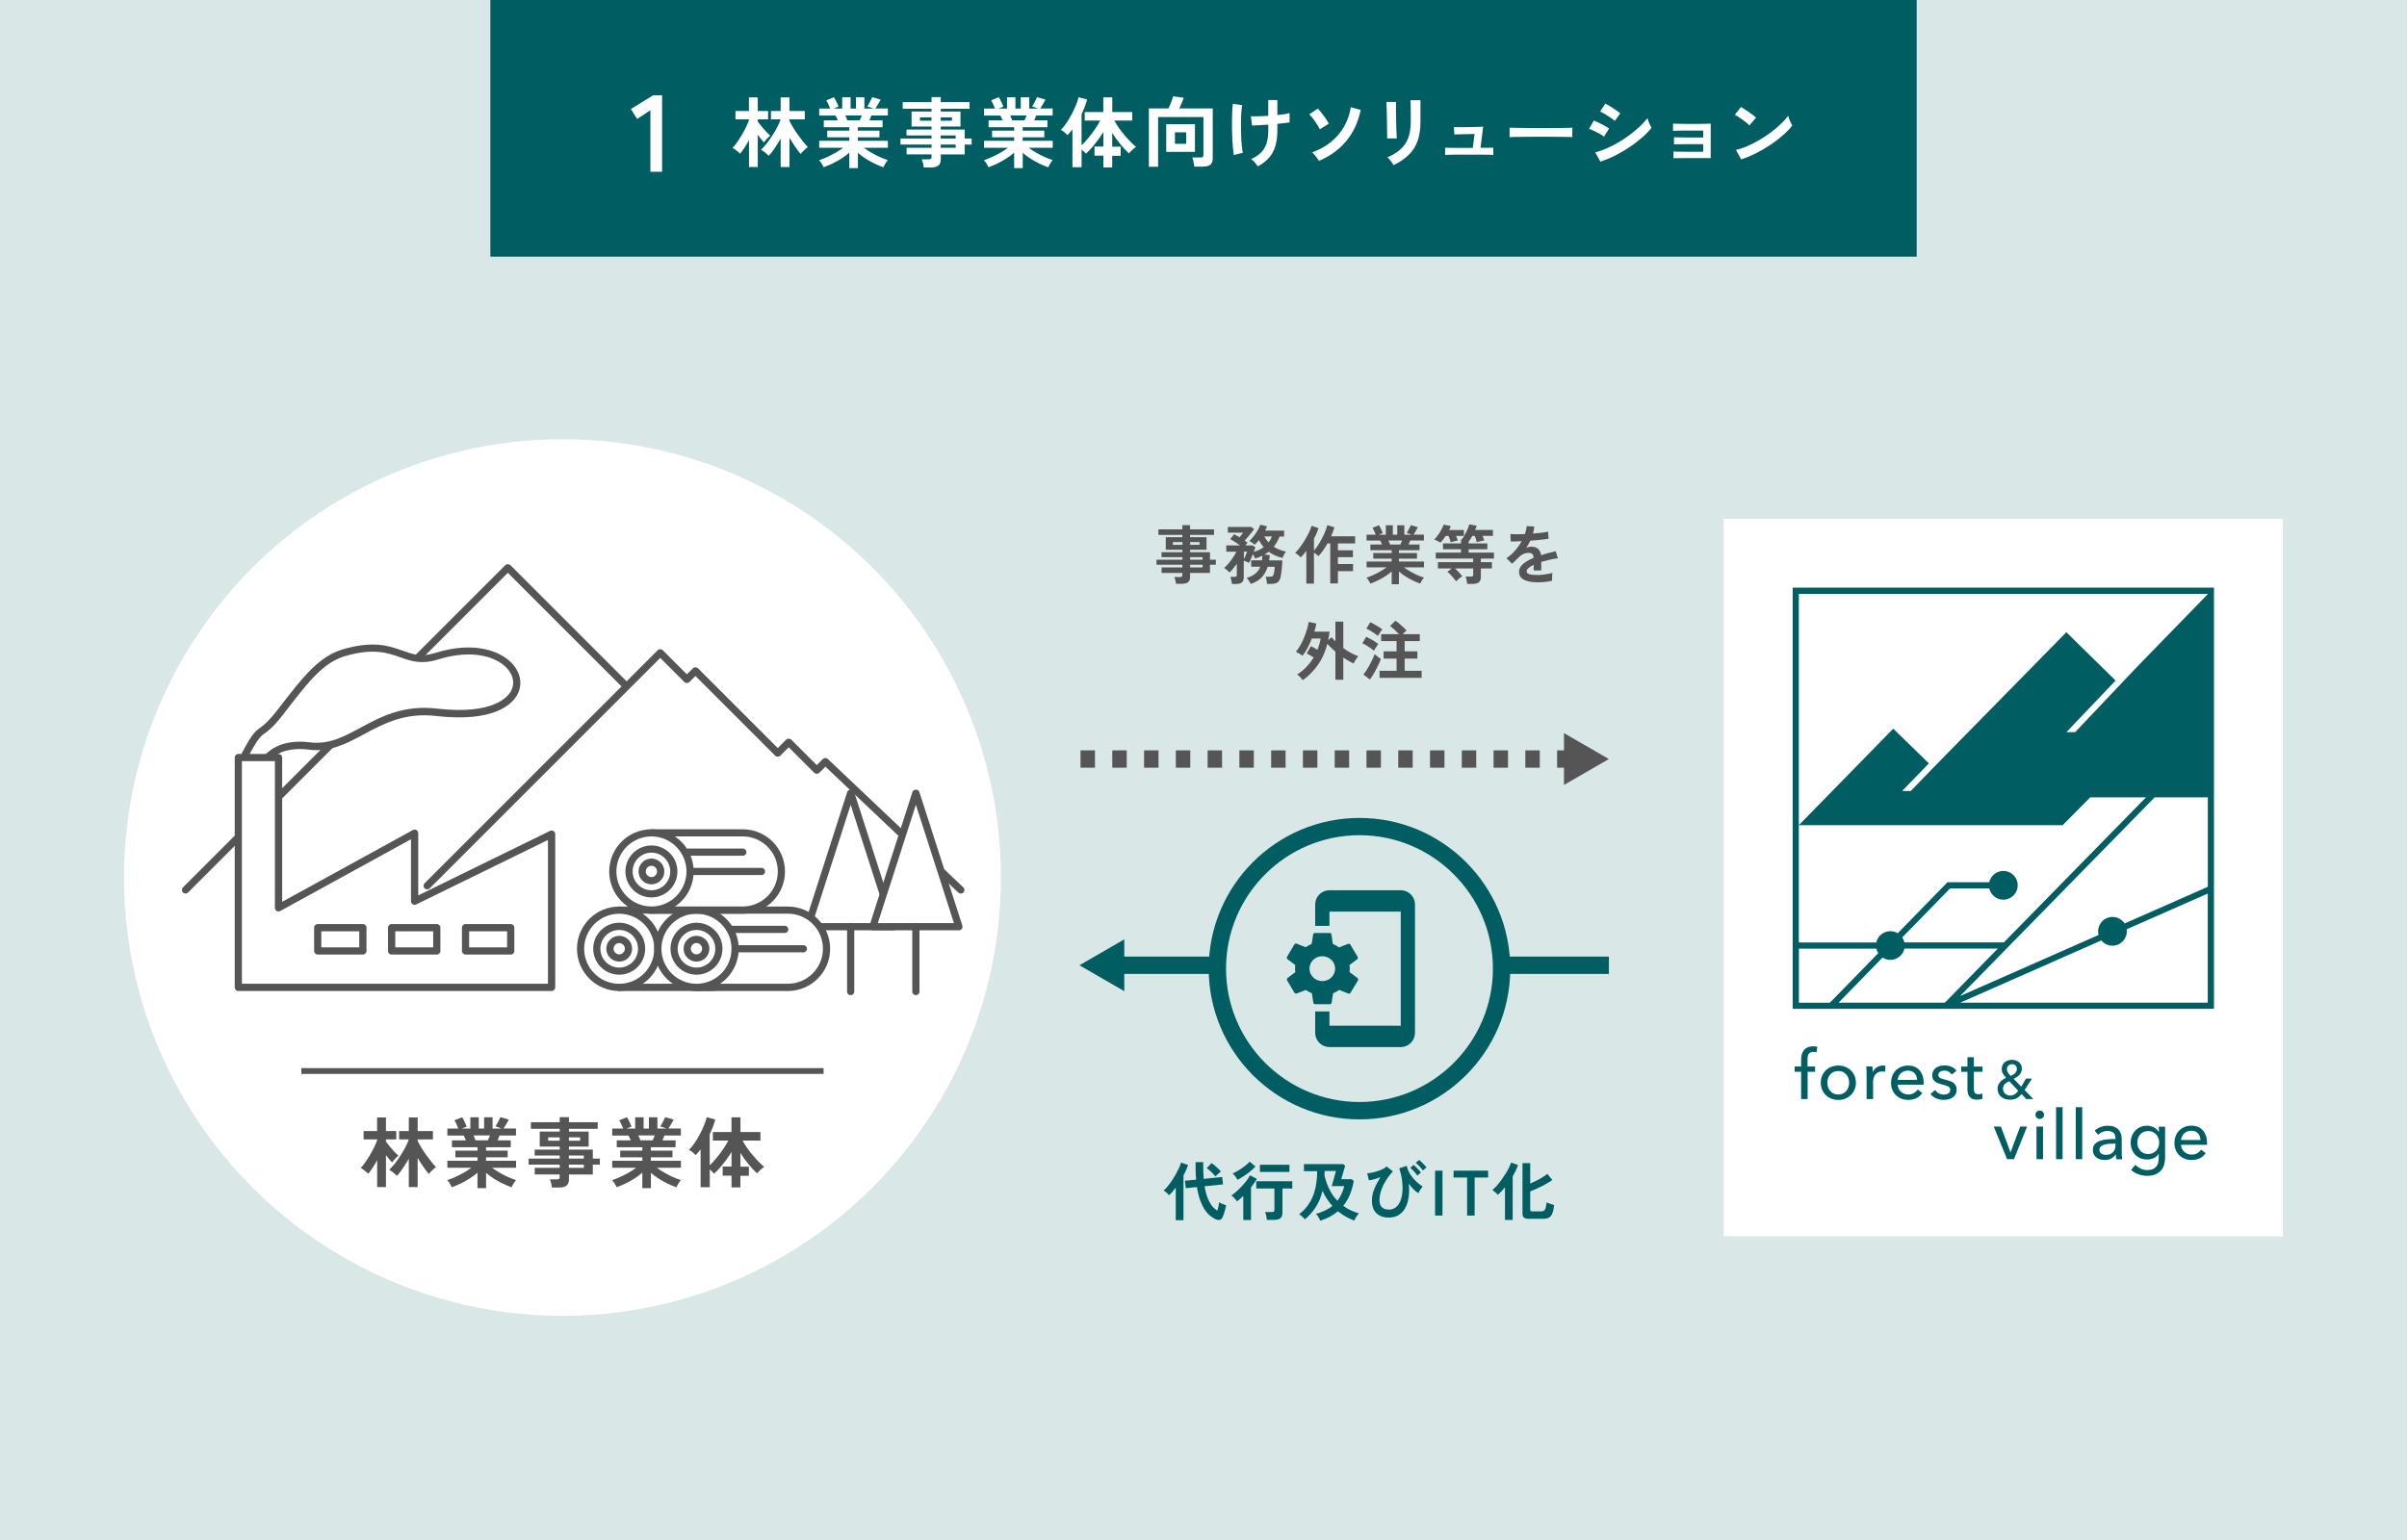<?xml version="1.0" encoding="UTF-8"?>
<svg xmlns="http://www.w3.org/2000/svg" viewBox="0 0 375 240">
  <defs>
    <style>
      .cls-1 {
        fill: #555;
      }

      .cls-1, .cls-2, .cls-3, .cls-4, .cls-5, .cls-6, .cls-7 {
        stroke-width: 0px;
      }

      .cls-2 {
        fill: #555;
      }

      .cls-3 {
        fill: #005d62;
      }

      .cls-4 {
        fill: #005d62;
      }

      .cls-5 {
        fill: #fff;
      }

      .cls-6 {
        fill: #d9e7e7;
      }

      .cls-7 {
        fill: #d9e7e7;
      }
    </style>
  </defs>
  <g id="bg">
    <rect class="cls-7" x="0" width="375" height="240"/>
  </g>
  <g id="layout">
    <g>
      <rect class="cls-4" x="76.4" width="222.21" height="40"/>
      <g>
        <g>
          <path class="cls-5" d="M116.69,26.04v-4.2c-.22.41-.45.8-.69,1.16-.24.37-.47.68-.69.95-.08-.09-.19-.19-.34-.31-.14-.12-.29-.23-.44-.34-.15-.11-.29-.19-.41-.25.22-.22.46-.51.71-.87.25-.36.5-.74.74-1.15.24-.41.46-.81.65-1.21s.35-.76.46-1.08v-.14h-2.1v-1.3h2.1v-2.12h1.38v2.12h1.61v1.3h-1.61v.35c.18.24.38.5.62.79s.47.55.71.8.44.45.62.6c-.1.08-.22.18-.35.31-.13.13-.25.26-.37.39-.12.13-.21.25-.28.35-.15-.16-.31-.34-.47-.54-.16-.2-.32-.41-.48-.62v5h-1.38ZM121.62,26.04v-4.43c-.3.51-.61,1.01-.93,1.49-.32.48-.63.88-.93,1.18-.1-.1-.22-.22-.37-.35s-.3-.25-.44-.35c-.15-.11-.27-.19-.38-.25.26-.23.53-.54.83-.91.3-.38.59-.79.88-1.23.29-.44.55-.89.79-1.34.24-.45.42-.86.55-1.25h-1.51v-1.3h1.51v-2.12h1.38v2.12h2.38v1.3h-2.38v.23c.17.35.37.72.61,1.11.24.39.49.77.76,1.14.27.37.53.72.79,1.04.26.32.49.59.7.8-.11.07-.24.17-.39.31-.15.13-.29.27-.42.4-.13.14-.23.26-.31.36-.25-.28-.53-.64-.83-1.09-.31-.44-.61-.92-.91-1.42v4.55h-1.38Z"/>
          <path class="cls-5" d="M132.32,26.18v-2.39c-.36.32-.77.62-1.22.91-.45.29-.92.55-1.39.78-.48.23-.94.42-1.39.58-.04-.1-.1-.21-.18-.35-.08-.14-.17-.28-.26-.42-.1-.14-.19-.25-.28-.33.39-.12.81-.28,1.26-.49.45-.2.89-.43,1.33-.68.44-.25.83-.51,1.17-.76h-3.73v-1.09h4.69v-.54h-3.44v-1.04h3.44v-.53h-3.98v-1.07h2.18c-.06-.14-.11-.27-.17-.4s-.12-.25-.18-.35h-2.54v-1.09h1.7c-.08-.21-.17-.44-.28-.68s-.22-.45-.33-.6l1.21-.49c.08.12.17.27.26.46.09.19.18.37.26.55s.14.33.19.45l-.76.31h1.33v-1.76h1.31v1.76h.83v-1.76h1.32v1.76h1.42l-.97-.34c.08-.11.17-.26.27-.44.1-.18.2-.36.29-.55.09-.19.16-.34.2-.45l1.32.38c-.07.14-.16.3-.26.48-.1.18-.21.36-.31.52-.1.16-.18.29-.25.39h1.94v1.09h-2.56c-.1.27-.21.52-.31.76h2.05v1.07h-3.85v.53h3.37v1.04h-3.37v.54h4.68v1.09h-3.74c.34.26.73.51,1.16.76.43.25.87.48,1.32.68.45.2.87.36,1.26.48-.08.08-.17.19-.26.33-.1.14-.18.28-.26.43-.08.14-.14.26-.18.36-.44-.15-.9-.34-1.37-.57-.47-.23-.93-.49-1.38-.77-.45-.29-.86-.59-1.22-.91v2.38h-1.33ZM132.02,18.75h1.91c.06-.11.11-.23.17-.37s.11-.26.17-.39h-2.57c.06.13.12.26.18.4.06.14.1.26.14.36Z"/>
          <path class="cls-5" d="M143.91,26.09c-.02-.2-.05-.42-.11-.66-.06-.24-.13-.44-.2-.6h1.06c.17,0,.29-.03.36-.08s.11-.16.11-.32v-.37h-3.89v-1.03h3.89v-.5h-4.84v-.94h4.84v-.48h-3.9v-.92h3.9v-.47h-3.11v-2.34h3.11v-.43h-4.49v-1.03h4.49v-.79h1.44v.79h4.48v1.03h-4.48v.43h3.07v2.34h-3.07v.47h3.72v1.4h1.09v.94h-1.09v1.54h-3.72v.77c0,.44-.13.76-.38.96-.25.2-.63.3-1.15.3h-1.13ZM143.33,18.81h1.79v-.52h-1.79v.52ZM146.56,18.81h1.75v-.52h-1.75v.52ZM146.56,21.59h2.33v-.48h-2.33v.48ZM146.56,23.03h2.33v-.5h-2.33v.5Z"/>
          <path class="cls-5" d="M158,26.18v-2.39c-.36.32-.77.62-1.22.91-.45.29-.92.55-1.39.78-.48.23-.94.42-1.39.58-.04-.1-.1-.21-.18-.35-.08-.14-.17-.28-.26-.42-.1-.14-.19-.25-.28-.33.39-.12.81-.28,1.26-.49.45-.2.89-.43,1.33-.68.44-.25.83-.51,1.17-.76h-3.73v-1.09h4.69v-.54h-3.44v-1.04h3.44v-.53h-3.98v-1.07h2.18c-.06-.14-.11-.27-.17-.4s-.12-.25-.18-.35h-2.54v-1.09h1.7c-.08-.21-.17-.44-.28-.68s-.22-.45-.33-.6l1.21-.49c.08.12.17.27.26.46.09.19.18.37.26.55s.14.33.19.45l-.76.31h1.33v-1.76h1.31v1.76h.83v-1.76h1.32v1.76h1.42l-.97-.34c.08-.11.17-.26.27-.44.1-.18.2-.36.29-.55.09-.19.16-.34.2-.45l1.32.38c-.07.14-.16.3-.26.48-.1.18-.21.36-.31.52-.1.16-.18.29-.25.39h1.94v1.09h-2.56c-.1.27-.21.52-.31.76h2.05v1.07h-3.85v.53h3.37v1.04h-3.37v.54h4.68v1.09h-3.74c.34.26.73.51,1.16.76.43.25.87.48,1.32.68.45.2.87.36,1.26.48-.08.08-.17.19-.26.33-.1.14-.18.28-.26.43-.08.14-.14.26-.18.36-.44-.15-.9-.34-1.37-.57-.47-.23-.93-.49-1.38-.77-.45-.29-.86-.59-1.22-.91v2.38h-1.33ZM157.7,18.75h1.91c.06-.11.11-.23.17-.37s.11-.26.17-.39h-2.57c.06.13.12.26.18.4.06.14.1.26.14.36Z"/>
          <path class="cls-5" d="M171.9,26.07v-1.81h-1.38v-1.42h1.38v-2.27c-.26.42-.55.85-.86,1.27-.31.42-.63.81-.94,1.17-.32.36-.62.67-.92.94-.08-.1-.18-.2-.3-.32s-.24-.23-.37-.34v2.77h-1.43v-5.89c-.13.16-.25.31-.38.46-.12.15-.25.29-.38.43-.13-.14-.29-.29-.49-.45-.2-.16-.39-.28-.57-.37.29-.27.58-.62.88-1.06s.57-.9.83-1.39.48-.98.67-1.44c.19-.46.32-.86.39-1.2l1.34.36c-.1.37-.22.75-.37,1.14-.15.39-.32.78-.5,1.18v4.82c.33-.31.68-.69,1.04-1.13.37-.44.72-.9,1.04-1.37.33-.48.6-.93.82-1.36h-2.41v-1.33h2.9v-2.29h1.4v2.29h3.11v1.33h-2.78c.18.36.41.74.69,1.13.28.39.57.78.89,1.15.32.38.64.72.95,1.04.31.32.59.58.84.79-.1.06-.23.14-.37.26-.14.12-.28.25-.41.38-.13.13-.24.25-.32.37-.42-.38-.86-.85-1.33-1.42-.47-.57-.89-1.16-1.28-1.77v2.14h1.32v1.42h-1.32v1.81h-1.4Z"/>
          <path class="cls-5" d="M178.99,25.97v-9.07h3.05c.14-.28.28-.6.42-.97.14-.36.25-.67.31-.92l1.64.22c-.06.21-.16.47-.29.79-.13.32-.26.61-.38.88h5.2v7.8c0,.45-.13.77-.38.97-.25.2-.64.3-1.16.3h-1.34c0-.14-.03-.29-.06-.47-.03-.18-.07-.36-.11-.53s-.09-.32-.14-.43h1.27c.17,0,.29-.03.36-.08.07-.06.11-.16.11-.32v-5.9h-7.06v7.75h-1.44ZM181.69,23.67v-4.31h4.48v4.31h-4.48ZM183.05,22.41h1.76v-1.79h-1.76v1.79Z"/>
          <path class="cls-5" d="M192.22,24.16c-.05-.28-.09-.63-.13-1.05s-.07-.88-.1-1.39c-.02-.5-.04-1.02-.05-1.56s0-1.06,0-1.56.02-.96.04-1.38c.02-.42.06-.76.1-1.03l1.45.19c-.06.3-.11.71-.14,1.21s-.05,1.05-.05,1.64c0,.59,0,1.18.02,1.77.02.59.05,1.13.1,1.62.04.49.1.89.17,1.18l-1.4.36ZM195.96,25.92c-.14-.21-.3-.41-.47-.62-.17-.2-.36-.37-.57-.51.61-.27,1.11-.6,1.5-.97.39-.38.68-.85.88-1.41.19-.56.29-1.25.29-2.07v-.92c-.53.04-1.02.07-1.48.1-.46.03-.81.04-1.04.04l-.19-1.44c.29.02.68.02,1.17,0s1.01-.03,1.54-.07v-2.46h1.42v2.34c.4-.04.77-.09,1.1-.14s.6-.11.8-.17v1.45c-.18.03-.44.07-.78.11-.34.04-.71.08-1.12.12v1.03c0,1.38-.24,2.52-.71,3.4-.48.88-1.25,1.61-2.32,2.18Z"/>
          <path class="cls-5" d="M205.62,20.16c-.1-.23-.25-.5-.44-.79-.19-.3-.39-.59-.6-.87s-.41-.51-.61-.68l1.34-.9c.13.13.28.3.44.5s.34.43.51.66c.17.23.33.45.46.67.14.21.24.39.3.53l-1.42.88ZM205.48,25.07c-.06-.12-.16-.26-.28-.43s-.25-.33-.39-.5-.27-.29-.4-.39c1.1-.38,2.08-.92,2.92-1.6.84-.68,1.53-1.49,2.06-2.41.53-.92.89-1.93,1.06-3.03l1.54.43c-.39,1.89-1.14,3.5-2.24,4.83-1.1,1.33-2.52,2.37-4.27,3.1Z"/>
          <path class="cls-5" d="M216.11,21.59c0-.07,0-.25,0-.53s0-.63-.01-1.04,0-.84-.02-1.28c0-.45-.02-.88-.03-1.28-.01-.41-.02-.75-.03-1.04,0-.28-.02-.46-.02-.53h1.49v.55c0,.28,0,.62,0,1.01,0,.4.01.81.02,1.24,0,.43.02.85.03,1.25.01.4.02.75.04,1.04.01.29.02.49.03.59h-1.5ZM217.11,25.74c-.06-.11-.14-.24-.25-.4-.11-.15-.23-.3-.35-.46-.13-.15-.25-.28-.36-.37.82-.34,1.5-.76,2.04-1.24.54-.48.94-1.07,1.2-1.76.26-.69.4-1.52.4-2.48v-.55c0-.18,0-.4,0-.68,0-.28,0-.57-.01-.86,0-.3,0-.56-.01-.8,0-.24-.01-.41-.02-.52h1.55v3.42c0,1.12-.15,2.09-.44,2.92-.3.83-.75,1.55-1.37,2.16-.62.61-1.4,1.15-2.36,1.61Z"/>
          <path class="cls-5" d="M225.14,24.15v-1.13c.12,0,.32.01.59.02.27,0,.59,0,.95.01.36,0,.74,0,1.14,0h1.63l.28-2.17c-.25,0-.53.02-.86.02-.32,0-.64.02-.95.02-.31,0-.59.02-.83.02s-.41.02-.51.02l-.07-1.16c.12,0,.34.01.65.02.32,0,.68,0,1.08,0,.4,0,.8,0,1.2-.02.4,0,.74-.02,1.04-.03.3-.01.5-.02.59-.03l-.41,3.29c.46,0,.88,0,1.25,0s.62-.01.74-.02v1.13c-.14-.02-.4-.03-.78-.03-.38,0-.83,0-1.34-.01-.51,0-1.03,0-1.55,0h-1.06c-.4,0-.79,0-1.17,0s-.72.01-1.01.02-.49.02-.59.02Z"/>
          <path class="cls-5" d="M235.18,21.4c0-.11.01-.26.01-.46v-.58c0-.19,0-.34-.01-.46.15,0,.42.02.81.02s.85.02,1.39.02,1.12.01,1.73.02,1.23,0,1.85,0,1.2,0,1.75-.01,1.02-.02,1.42-.02c.4,0,.68-.02.85-.04,0,.1-.01.25-.02.44,0,.19,0,.39,0,.58,0,.2,0,.35,0,.45-.2,0-.49-.02-.88-.02-.39,0-.84-.02-1.36-.02s-1.06-.01-1.64-.01h-1.76c-.59,0-1.16,0-1.69.01s-1.02.02-1.45.02c-.43,0-.77.02-1.01.04Z"/>
          <path class="cls-5" d="M249.91,21.3c-.15-.13-.37-.27-.66-.43-.29-.16-.59-.31-.89-.46-.31-.15-.57-.26-.79-.33l.74-1.3c.23.09.5.21.81.36.31.15.61.31.89.47s.52.3.68.41l-.79,1.27ZM249.34,25.19l-.82-1.46c.58-.13,1.18-.33,1.81-.61.63-.28,1.25-.6,1.88-.97s1.22-.77,1.79-1.2c.57-.43,1.08-.86,1.54-1.3.46-.44.83-.85,1.12-1.25.03.14.09.3.16.5.08.2.16.39.25.58.09.19.16.33.23.44-.4.5-.89,1.01-1.48,1.52-.59.51-1.23,1.01-1.94,1.48-.7.48-1.44.91-2.21,1.3-.77.39-1.54.71-2.31.97ZM251.57,18.83c-.1-.1-.25-.21-.45-.35-.2-.14-.41-.28-.64-.43-.23-.15-.45-.28-.67-.4-.21-.12-.39-.21-.52-.26l.82-1.25c.16.08.35.19.57.32s.44.28.67.43c.23.15.44.29.64.43.2.14.35.25.45.34l-.86,1.18Z"/>
          <path class="cls-5" d="M260.72,24.72v-1.1c.16,0,.43.02.82.02.39,0,.85.01,1.39.01h2.42v-1.18h-1.85c-.41,0-.8,0-1.18,0-.37,0-.69.01-.96.02-.27,0-.46.02-.56.02v-1.12c.17,0,.44.02.82.02s.84.01,1.37.02c.53,0,1.1,0,1.71,0h.65v-1.08h-1.99c-.41,0-.8,0-1.18,0s-.69,0-.97.02c-.27,0-.46.02-.56.02v-1.12c.17,0,.44.02.82.02s.84.01,1.37.02,1.11,0,1.72,0c.49,0,.91,0,1.26-.02.35-.01.58-.02.7-.03v5.38h-3.1c-.42,0-.81,0-1.19,0-.38,0-.7,0-.97.01-.27,0-.46,0-.56.02Z"/>
          <path class="cls-5" d="M272.56,19.55c-.1-.11-.25-.24-.44-.4-.19-.15-.4-.31-.62-.48-.23-.17-.45-.32-.67-.46s-.4-.25-.56-.32l.96-1.21c.16.09.35.2.56.34.22.14.44.28.67.44.23.16.44.32.64.47s.36.29.48.41l-1.02,1.2ZM271.27,24.84l-.82-1.48c.57-.12,1.17-.32,1.79-.59.63-.28,1.26-.6,1.89-.97s1.23-.77,1.8-1.2c.57-.43,1.08-.86,1.54-1.3s.83-.86,1.12-1.26c.03.14.09.3.16.5s.16.39.25.58c.09.19.16.33.23.44-.39.5-.88,1.01-1.47,1.53s-1.24,1.01-1.95,1.49c-.71.48-1.46.91-2.23,1.3-.78.39-1.55.71-2.32.96Z"/>
        </g>
        <path class="cls-5" d="M101.33,26.77v-9.59l-2.07,1.36-.97-1.55,3.47-2.14h1.39v11.92h-1.82Z"/>
      </g>
    </g>
    <circle class="cls-5" cx="87.63" cy="136.76" r="68.31"/>
    <g>
      <path class="cls-2" d="M183.21,90.98c-.01-.17-.04-.35-.1-.55-.05-.2-.1-.37-.17-.5h.88c.14,0,.24-.02.3-.07.06-.04.09-.13.09-.26v-.31h-3.24v-.86h3.24v-.42h-4.03v-.78h4.03v-.4h-3.25v-.77h3.25v-.39h-2.59v-1.95h2.59v-.36h-3.74v-.86h3.74v-.66h1.2v.66h3.73v.86h-3.73v.36h2.56v1.95h-2.56v.39h3.1v1.17h.91v.78h-.91v1.28h-3.1v.64c0,.37-.1.63-.31.8-.21.17-.53.25-.96.25h-.94ZM182.73,84.91h1.49v-.43h-1.49v.43ZM185.42,84.91h1.46v-.43h-1.46v.43ZM185.42,87.23h1.94v-.4h-1.94v.4ZM185.42,88.43h1.94v-.42h-1.94v.42Z"/>
      <path class="cls-2" d="M191.93,90.99c-.01-.15-.04-.34-.09-.56-.05-.22-.1-.4-.15-.53h.65c.13,0,.22-.02.27-.06s.08-.12.08-.25v-1.73c-.19.27-.38.52-.57.75s-.39.44-.58.61c-.1-.13-.23-.26-.39-.39s-.3-.24-.44-.31c.23-.2.47-.45.72-.74.24-.29.47-.6.68-.92s.39-.62.52-.88h-1.58v-.98h2.15c-.25-.18-.51-.36-.79-.54-.28-.18-.53-.33-.75-.44l.61-.76c.12.06.25.13.4.21s.29.17.44.26c.1-.11.21-.24.32-.39s.2-.26.25-.33h-2.39v-.89h3.65l.45.35c-.11.15-.25.34-.42.55-.17.21-.35.43-.54.65-.19.22-.36.42-.52.59.09.05.17.11.24.16.07.05.14.11.21.16-.03.05-.08.11-.14.18s-.12.15-.19.24h1.13l.43.31c-.03.07-.06.17-.11.29-.04.12-.09.26-.15.41.59-.16,1.1-.41,1.55-.74-.15-.16-.28-.33-.4-.51-.12-.18-.24-.37-.35-.58-.11.13-.22.26-.33.38-.11.12-.23.23-.34.34-.11-.11-.24-.22-.39-.33-.15-.11-.3-.2-.43-.26.24-.21.48-.47.71-.78s.44-.62.62-.93c.18-.32.31-.59.38-.83l1.05.26c-.08.22-.18.44-.3.66h2.96v.93h-.71c-.12.3-.25.58-.4.84-.15.26-.32.51-.51.75.28.18.58.33.91.46.32.12.66.23,1,.31-.11.11-.21.27-.31.46-.1.2-.18.37-.23.51-.41-.09-.79-.22-1.15-.38s-.7-.35-1.01-.58c-.2.16-.42.31-.66.45l.83.06c0,.14-.02.28-.04.42s-.04.27-.06.41h2.06c0,.29-.02.6-.05.91s-.05.61-.09.89-.08.53-.12.74c-.09.45-.26.75-.5.9-.24.15-.58.23-1.01.23h-.61c0-.1-.02-.22-.04-.37s-.05-.28-.08-.42-.07-.25-.1-.33h.61c.24,0,.4-.03.48-.09.08-.06.15-.2.19-.39.03-.15.06-.33.09-.53.03-.2.04-.38.05-.54h-1.1c-.19.62-.48,1.15-.88,1.6-.4.45-.99.81-1.76,1.08-.06-.13-.15-.3-.28-.49s-.25-.34-.36-.45c.55-.15,1-.38,1.35-.67.35-.29.61-.65.78-1.08h-1.42v-1h1.68c.03-.22.05-.46.06-.72-.17.09-.34.17-.53.24-.19.07-.39.14-.6.21-.05-.11-.1-.22-.15-.34s-.12-.24-.19-.36c-.11.27-.22.54-.33.8-.12.26-.21.46-.29.58-.1-.06-.23-.12-.38-.19-.15-.07-.3-.12-.43-.15v2.65c0,.65-.39.97-1.16.97h-.7ZM193.79,87.15c.07-.13.14-.28.21-.44s.13-.31.19-.45.1-.24.12-.29h-.52v1.18ZM197.64,84.53c.22-.29.4-.6.53-.93h-1.2c.19.36.42.67.67.93Z"/>
      <path class="cls-2" d="M203.52,90.95v-5.1c-.15.2-.29.39-.44.56-.15.17-.3.33-.44.46-.11-.12-.24-.25-.41-.39-.17-.14-.32-.25-.46-.33.19-.15.38-.36.59-.63s.42-.56.63-.88.41-.65.59-.99c.19-.33.35-.65.48-.95.13-.3.23-.55.28-.76l1.09.37c-.17.53-.41,1.08-.72,1.66v1.83c.22-.23.44-.52.66-.87.22-.34.43-.7.62-1.08.2-.38.37-.74.5-1.09.14-.35.24-.66.29-.92l1.11.33c-.06.23-.13.46-.22.69-.09.24-.18.48-.29.72h3.74v1.11h-2.68v1.07h2.34v1.07h-2.34v1.07h2.36v1.11h-2.36v1.91h-1.19v-6.23h-.43c-.22.39-.45.75-.69,1.1-.24.35-.49.64-.73.89-.07-.09-.17-.18-.3-.28-.13-.1-.26-.18-.39-.26v4.81h-1.19Z"/>
      <path class="cls-2" d="M216.82,91.05v-1.99c-.3.27-.64.52-1.02.76-.38.24-.76.46-1.16.65s-.78.35-1.15.48c-.03-.08-.08-.18-.15-.3-.07-.12-.14-.23-.22-.35s-.16-.21-.23-.28c.33-.1.68-.23,1.05-.4.37-.17.74-.36,1.1-.57s.69-.42.98-.63h-3.11v-.91h3.91v-.45h-2.87v-.87h2.87v-.44h-3.32v-.89h1.82c-.05-.11-.09-.22-.14-.33-.05-.11-.1-.21-.15-.29h-2.12v-.91h1.42c-.07-.17-.15-.36-.23-.57-.09-.21-.18-.37-.27-.5l1.01-.41c.07.1.14.23.21.38.08.16.15.31.22.46.07.15.12.28.16.38l-.63.26h1.11v-1.47h1.09v1.47h.69v-1.47h1.1v1.47h1.18l-.81-.28c.07-.09.14-.21.23-.37s.16-.3.24-.46.13-.28.17-.38l1.1.32c-.06.11-.13.25-.22.4-.09.15-.17.3-.25.44-.08.14-.15.24-.21.32h1.62v.91h-2.13c-.09.23-.17.44-.26.63h1.71v.89h-3.21v.44h2.81v.87h-2.81v.45h3.9v.91h-3.12c.29.21.61.42.97.63s.73.4,1.1.57c.37.17.72.3,1.05.4-.07.07-.14.16-.22.28-.08.12-.15.23-.22.35-.07.12-.12.22-.15.3-.37-.13-.75-.29-1.14-.48-.39-.19-.78-.41-1.15-.64-.37-.24-.71-.49-1.02-.76v1.98h-1.11ZM216.57,84.86h1.59c.05-.09.09-.19.14-.3.05-.11.09-.22.14-.33h-2.14c.05.11.1.22.15.33.05.11.09.21.12.3Z"/>
      <path class="cls-2" d="M224.45,84.58c-.06-.05-.16-.1-.29-.17-.13-.07-.26-.13-.4-.2-.14-.06-.25-.11-.33-.12.21-.19.41-.42.6-.7.2-.27.37-.55.53-.84.16-.29.27-.55.35-.79l1.12.22c-.03.1-.07.2-.12.31-.05.1-.1.21-.15.31h2.31v.92h-1.22c.05.13.1.25.15.38.05.13.09.24.12.33-.09.01-.2.04-.35.08-.15.04-.29.07-.43.11-.14.04-.25.07-.33.09-.03-.13-.07-.28-.14-.47s-.13-.36-.19-.52h-.45c-.28.44-.55.79-.81,1.06ZM228.58,91.01c-.01-.17-.04-.36-.09-.58-.05-.22-.09-.41-.14-.58h.81c.14,0,.23-.02.28-.05.05-.03.08-.12.08-.26v-.95h-2.84c.19.17.4.37.61.6s.39.43.53.61c-.15.09-.32.21-.51.37s-.35.3-.46.42c-.1-.15-.23-.31-.39-.5s-.32-.36-.49-.54-.33-.32-.48-.43l.7-.53h-2.17v-.98h5.49v-.56h-5.83v-.93h3.94v-.52h-2.81v-.91h2.81v-.61h.1c.18-.21.35-.46.5-.75s.29-.57.42-.86c.12-.29.21-.54.26-.75l1.16.21c-.03.11-.07.22-.11.33-.04.11-.09.22-.14.33h2.78v.92h-1.62c.05.13.1.25.15.38.05.13.09.24.12.33-.11.01-.24.04-.4.08-.16.04-.31.07-.44.11-.14.03-.25.06-.33.09-.03-.13-.07-.29-.13-.48-.06-.19-.12-.35-.18-.5h-.38c-.09.17-.19.33-.29.48s-.19.3-.29.43v.26h2.92v.91h-2.92v.52h3.95v.93h-2.04v.56h1.72v.98h-1.72v1.36c0,.37-.11.63-.32.8s-.54.25-.97.25h-.85Z"/>
      <path class="cls-2" d="M239.56,90.75c-.55,0-1.04-.05-1.48-.16-.44-.11-.79-.28-1.04-.51-.25-.24-.38-.55-.38-.94,0-.32.1-.61.29-.88s.46-.5.8-.72c.34-.22.73-.42,1.16-.59v-.08c0-.23-.06-.41-.17-.52-.12-.11-.27-.17-.44-.18-.31-.02-.6.02-.88.13-.28.11-.56.3-.83.58-.08.08-.18.18-.31.3-.13.12-.25.25-.38.37-.13.12-.24.22-.33.3l-.87-.86c.47-.31.91-.69,1.32-1.16.41-.47.76-.96,1.05-1.49-.37.01-.71.02-1.02.04-.31,0-.54.01-.69,0l-.04-1.15c.23.02.54.03.95.03s.84,0,1.31-.03c.15-.44.24-.85.26-1.24l1.19.06c-.02.35-.09.72-.2,1.1.49-.04.95-.08,1.38-.13s.75-.11.98-.17l.07,1.11c-.19.03-.43.07-.73.1-.3.04-.63.07-1,.11-.36.03-.73.06-1.11.09-.09.19-.19.38-.29.56-.11.19-.23.37-.35.54.27-.11.54-.16.81-.16.39,0,.73.1,1,.31s.44.55.5,1.02c.37-.13.75-.24,1.15-.34s.77-.2,1.13-.29l.34,1.1c-.47.07-.92.15-1.36.25-.44.1-.85.21-1.23.32v1.33h-1.18v-.88c-.33.16-.6.33-.8.5-.2.17-.3.33-.3.49,0,.23.14.38.41.47.27.09.69.13,1.25.13.23,0,.48-.01.76-.04.28-.03.57-.07.85-.12.28-.05.53-.1.75-.17-.01.09-.02.21-.04.38,0,.16-.01.33-.01.49s0,.28,0,.36c-.33.08-.69.14-1.1.18s-.79.07-1.14.07Z"/>
      <path class="cls-2" d="M202.97,106.02c-.11-.16-.24-.32-.4-.49-.16-.17-.32-.3-.49-.41.53-.33,1.02-.72,1.45-1.18.43-.46.81-.95,1.13-1.48-.19-.12-.38-.24-.58-.36-.2-.12-.36-.21-.5-.27l.65-1.12c.15.07.31.15.5.25s.36.21.52.31c.11-.29.21-.59.3-.88.09-.3.15-.59.2-.88h-1.37c-.21.53-.44,1.04-.69,1.51-.25.47-.51.87-.77,1.18-.12-.11-.28-.22-.49-.34s-.39-.21-.54-.28c.23-.27.46-.6.69-1,.22-.4.43-.82.61-1.27.18-.45.33-.88.46-1.3.12-.42.2-.79.23-1.09l1.2.25c-.07.4-.17.82-.32,1.27h2.38c-.05.45-.12.9-.21,1.33l.53-.47c.09.11.18.22.28.33.1.11.2.22.31.33v-3.08h1.23v4.12c.39.29.79.54,1.2.76s.78.39,1.13.5c-.07.08-.15.19-.25.33-.1.14-.19.29-.29.44-.09.15-.15.27-.19.37-.25-.11-.5-.24-.77-.4-.27-.16-.54-.33-.83-.51v3.45h-1.23v-4.38c-.23-.2-.46-.4-.67-.61-.21-.21-.41-.41-.58-.62-.31,1.23-.8,2.31-1.45,3.25-.65.94-1.45,1.75-2.38,2.42Z"/>
      <path class="cls-2" d="M214.05,101.4c-.12-.11-.29-.24-.51-.39-.22-.15-.45-.3-.68-.44-.23-.14-.44-.25-.61-.32l.6-1.01c.2.09.42.2.65.33.23.13.46.26.67.4.22.14.41.27.56.39-.05.07-.13.17-.22.31-.09.14-.18.27-.27.42-.09.14-.15.25-.19.32ZM213.44,105.9l-1.03-.78c.16-.19.33-.43.5-.7.17-.27.34-.55.5-.84.16-.29.31-.58.44-.87s.24-.54.32-.76c.12.11.28.25.48.4s.36.27.49.36c-.09.23-.2.48-.33.77-.13.29-.28.58-.44.88-.16.3-.31.58-.48.85-.16.27-.31.5-.45.69ZM214.67,99.11c-.12-.11-.29-.24-.51-.39s-.45-.3-.68-.44c-.23-.14-.44-.24-.61-.31l.61-.99c.18.07.39.18.64.32s.48.28.71.42.4.27.53.38c-.05.06-.13.16-.23.29-.1.13-.19.27-.27.41-.09.14-.15.24-.19.31ZM214.93,105.64v-1.1h2.65v-1.9h-2.02v-1.13h2.02v-1.6h-2.4v-1.08h2.78c-.2-.21-.43-.44-.69-.68-.26-.24-.5-.44-.71-.59l.84-.82c.18.11.38.26.6.45.22.18.43.37.63.56.21.19.38.36.51.51-.09.07-.19.15-.3.26s-.22.21-.32.31h2.68v1.08h-2.36v1.6h1.98v1.13h-1.98v1.9h2.64v1.1h-6.54Z"/>
    </g>
    <g>
      <path class="cls-4" d="M183.18,190.17v-5.1c-.17.23-.35.44-.52.65-.18.21-.35.39-.52.54-.1-.12-.23-.25-.39-.39-.16-.14-.31-.25-.46-.33.2-.17.41-.39.63-.66.22-.27.45-.58.67-.91.22-.33.43-.67.62-1.02.19-.34.35-.67.5-.98.14-.31.24-.58.29-.79l1.1.38c-.09.26-.19.53-.31.8-.12.28-.26.56-.41.84v6.96h-1.19ZM189.39,190.01c-.27-.11-.54-.29-.83-.52-.29-.23-.57-.54-.83-.92s-.51-.88-.73-1.46-.39-1.3-.52-2.12l-1.74.18-.13-1.16,1.74-.17c-.03-.29-.05-.58-.06-.89-.01-.31-.02-.63-.02-.96v-.88h1.19v.87c0,.32,0,.62.02.91.01.29.03.56.05.83l2.88-.29.13,1.15-2.87.29c.12.73.28,1.34.48,1.84.2.5.43.91.68,1.23.26.32.53.56.82.72.07-.21.14-.44.19-.68.05-.24.09-.45.11-.61.07.05.18.1.31.17s.27.12.41.17c.14.05.26.09.35.12-.03.22-.08.45-.15.7-.06.25-.13.48-.21.7s-.15.39-.22.54c-.11.19-.25.31-.43.34-.18.04-.39,0-.62-.09ZM189.38,183.35c-.19-.23-.41-.47-.67-.72-.26-.25-.49-.44-.71-.58l.75-.78c.15.09.32.22.52.38.19.16.37.33.54.5s.31.31.4.43c-.08.05-.18.13-.29.23s-.22.19-.32.29c-.1.1-.18.18-.23.25Z"/>
      <path class="cls-4" d="M193.7,190.14v-3.76c-.17.17-.33.32-.5.46s-.33.27-.48.38c-.11-.15-.24-.32-.4-.49-.16-.17-.32-.31-.48-.41.25-.18.52-.39.8-.64.28-.25.56-.52.83-.81s.52-.58.75-.88c.22-.29.4-.57.53-.83l1.07.57c-.12.21-.26.42-.42.64-.16.22-.33.44-.5.67v5.09h-1.2ZM192.8,183.88c-.07-.15-.18-.33-.33-.53s-.29-.35-.44-.46c.33-.15.66-.33,1-.54.34-.21.66-.43.95-.66.29-.23.53-.45.72-.65l.89.75c-.22.25-.49.5-.81.76-.32.26-.65.5-1,.73-.35.23-.68.43-.99.6ZM197.37,190.12c0-.11-.02-.25-.05-.4-.03-.16-.06-.31-.1-.46-.04-.15-.08-.27-.12-.37h1.05c.15,0,.25-.02.31-.07.06-.05.09-.14.09-.28v-3.32h-2.83v-1.13h5.61v1.13h-1.53v3.79c0,.39-.11.67-.32.84-.21.18-.54.26-.99.26h-1.12ZM196.29,182.64v-1.12h4.6v1.12h-4.6Z"/>
      <path class="cls-4" d="M205.7,190.21c-.07-.15-.17-.34-.3-.55s-.26-.38-.38-.48c1.03-.29,1.88-.7,2.56-1.24-.3-.33-.58-.7-.84-1.08-.26-.39-.49-.82-.7-1.28-.21.89-.53,1.7-.98,2.42-.44.73-1.02,1.4-1.75,2.02-.06-.07-.15-.15-.25-.26-.11-.11-.23-.21-.34-.3-.12-.1-.23-.17-.33-.21.71-.55,1.26-1.17,1.67-1.86.41-.68.7-1.43.88-2.24.18-.81.27-1.69.27-2.63h-2.06v-1.1h6.11l.31.26-.61,2.09h1.6l.35.27c-.13.75-.32,1.45-.59,2.1-.27.66-.62,1.25-1.05,1.79.69.5,1.51.89,2.44,1.17-.07.08-.16.19-.26.32-.1.13-.19.27-.28.42-.08.14-.15.27-.19.38-.45-.17-.89-.38-1.32-.62-.43-.24-.83-.52-1.21-.83-.37.31-.78.58-1.23.83-.45.25-.96.46-1.52.63ZM208.36,187.13c.25-.31.46-.66.64-1.04.18-.38.32-.79.44-1.24h-1.96l.66-2.36h-1.77c0,.13-.01.25-.01.38s0,.25,0,.38c.19.79.45,1.51.78,2.16.33.65.74,1.23,1.23,1.73Z"/>
      <path class="cls-4" d="M216.36,189.75c-.83,0-1.47-.23-1.93-.69s-.69-1.12-.69-1.97c0-.62.13-1.24.4-1.87.26-.63.58-1.22.94-1.78-.32.13-.64.25-.96.33s-.6.15-.85.18l-.26-1.1c.25-.02.52-.06.82-.12.3-.06.6-.15.9-.25s.56-.21.79-.33.4-.24.5-.37l.98.77c-.41.45-.78.93-1.09,1.44s-.56,1.02-.73,1.54-.26,1.01-.26,1.5c0,.51.13.88.38,1.12.26.24.61.36,1.06.36s.79-.12,1.09-.35.54-.56.71-.97.28-.89.33-1.44c.05-.54.03-1.13-.05-1.76-.08-.63-.23-1.27-.44-1.92l1.17-.38c.11.51.31.98.59,1.4.28.42.59.78.93,1.09.34.31.66.55.96.74-.07.07-.16.17-.25.3-.09.13-.17.26-.25.39s-.13.25-.17.34c-.23-.14-.47-.33-.73-.58-.26-.25-.52-.55-.77-.91.08.76.07,1.46-.02,2.11s-.27,1.21-.52,1.68c-.26.48-.61.85-1.04,1.11-.43.26-.95.39-1.55.39ZM220.81,183.2c-.13-.21-.31-.42-.52-.65-.22-.23-.41-.41-.58-.55l.53-.46c.1.08.22.19.37.34.15.15.29.3.44.45.14.16.25.29.33.4l-.55.47ZM221.68,182.41c-.13-.2-.31-.41-.53-.64-.22-.23-.42-.41-.59-.54l.53-.46c.1.07.22.18.38.33.15.15.3.3.44.45.14.15.25.28.33.39l-.56.47Z"/>
      <path class="cls-4" d="M223.58,189.44v-7h1.15v7h-1.15Z"/>
      <path class="cls-4" d="M228.57,189.44v-5.93h-2.11v-1.07h5.38v1.07h-2.1v5.93h-1.17Z"/>
      <path class="cls-4" d="M234.47,190.12v-5.09c-.19.23-.38.44-.56.64-.19.2-.38.38-.56.54-.09-.11-.21-.24-.38-.39-.17-.15-.33-.27-.47-.36.21-.17.44-.39.68-.66.24-.27.48-.56.71-.88.23-.32.45-.65.66-.98.21-.33.39-.65.54-.96.15-.31.26-.58.33-.81l1.09.41c-.21.57-.49,1.15-.84,1.75v6.79h-1.19ZM238.29,189.95c-.41,0-.69-.06-.85-.18-.16-.12-.24-.33-.24-.62v-7.88h1.2v3.19c.33-.15.66-.3.99-.47.33-.17.65-.34.94-.53.29-.18.54-.35.73-.52l.79.96c-.29.2-.62.41-1.02.63s-.8.43-1.22.62c-.42.2-.83.37-1.21.52v2.85c0,.09.02.16.07.21.05.04.14.06.29.06h1.32c.2,0,.36-.04.47-.11.11-.08.2-.22.25-.42.06-.2.1-.49.15-.86.17.07.38.15.61.22.23.08.42.14.57.18-.07.59-.17,1.03-.3,1.34-.13.31-.3.52-.53.63s-.52.17-.89.17h-2.12Z"/>
    </g>
    <g>
      <path class="cls-1" d="M244.84,119.64h-2.25v-2.7h2.25v2.7ZM239.89,119.64h-2.25v-2.7h2.25v2.7ZM234.94,119.64h-2.25v-2.7h2.25v2.7ZM229.99,119.64h-2.25v-2.7h2.25v2.7ZM225.04,119.64h-2.25v-2.7h2.25v2.7ZM220.09,119.64h-2.25v-2.7h2.25v2.7ZM215.14,119.64h-2.25v-2.7h2.25v2.7ZM210.19,119.64h-2.25v-2.7h2.25v2.7ZM205.24,119.64h-2.25v-2.7h2.25v2.7ZM200.29,119.64h-2.25v-2.7h2.25v2.7ZM195.34,119.64h-2.25v-2.7h2.25v2.7ZM190.39,119.64h-2.25v-2.7h2.25v2.7ZM185.44,119.64h-2.25v-2.7h2.25v2.7ZM180.49,119.64h-2.25v-2.7h2.25v2.7ZM175.54,119.64h-2.25v-2.7h2.25v2.7ZM170.59,119.64h-2.25v-2.7h2.25v2.7Z"/>
      <polygon class="cls-1" points="243.66 114.25 250.65 118.29 243.66 122.33 243.66 114.25"/>
    </g>
    <g>
      <rect class="cls-4" x="173.98" y="149.08" width="76.68" height="2.7"/>
      <polygon class="cls-4" points="175.16 146.39 168.17 150.43 175.16 154.47 175.16 146.39"/>
    </g>
    <g>
      <circle class="cls-6" cx="211.8" cy="150.96" r="22.14"/>
      <path class="cls-4" d="M211.8,174.45c-12.95,0-23.49-10.54-23.49-23.49s10.54-23.49,23.49-23.49,23.49,10.54,23.49,23.49-10.54,23.49-23.49,23.49ZM211.8,130.16c-11.47,0-20.79,9.33-20.79,20.79s9.33,20.79,20.79,20.79,20.79-9.33,20.79-20.79-9.33-20.79-20.79-20.79Z"/>
    </g>
    <path class="cls-4" d="M210.25,151.51c.02-.19.04-.37.04-.56s-.02-.37-.04-.56l1.2-.9c.11-.08.11-.21.07-.36l-1.14-1.92c-.07-.12-.22-.16-.34-.12l-1.42.56c-.3-.22-.62-.4-.97-.54l-.22-1.48c0-.13-.12-.23-.27-.23h-2.26c-.17,0-.29.1-.31.23l-.24,1.47c-.32.13-.64.33-.94.52l-1.42-.56c-.13-.03-.28,0-.34.14l-1.14,1.92c-.07.16-.03.28.08.37l1.2.9c-.02.19-.03.38-.03.56,0,.19.02.37.04.56l-1.21.91c-.11.08-.11.23-.07.36l1.14,1.92c.07.14.22.14.34.14l1.42-.56c.3.2.62.38.97.52l.22,1.47c.01.13.13.23.3.23h2.27c.14,0,.27-.1.28-.23l.23-1.47c.33-.13.66-.33.96-.52l1.42.56c.13.03.28,0,.34-.14l1.17-1.92c.04-.12,0-.27-.09-.36l-1.22-.91ZM206.01,152.9c-1.11,0-2-.87-2-1.94s.89-1.94,2-1.94,2,.87,2,1.94-.89,1.94-2,1.94ZM218.23,138.74h-11.11c-.59,0-1.15.23-1.57.65-.42.42-.65.98-.65,1.57v3.33h2.22v-2.22h11.11v17.78h-11.11v-2.22h-2.22v3.33c0,.59.23,1.15.65,1.57.42.42.98.65,1.57.65h11.11c.59,0,1.15-.23,1.57-.65.42-.42.65-.98.65-1.57v-20c0-.59-.23-1.15-.65-1.57-.42-.42-.98-.65-1.57-.65Z"/>
    <rect class="cls-5" x="268.55" y="80.86" width="87.12" height="111.81"/>
    <g>
      <path class="cls-3" d="M343.97,92.59v31.67h-18.31l-4.31,4.34h-41.1l.48-.49,14.23-14.55,5.55,5.41-4.17,4.3h1.35s3.51-3.63,3.51-3.63h0s20.73-21.11,20.73-21.11l7.67,7.53-7.66,8.04h1.36s9.79-10.33,9.79-10.33h0s10.87-11.17,10.87-11.17ZM344.93,91.58v65.64h-65.64v-65.64h65.64ZM285.1,156.26l7.52-7.71c-.14-.22-.24-.46-.29-.71h-12.07v8.43h4.85ZM303,156.26l8.25-8.43h-14.55c-.22,1.01-1.12,1.76-2.19,1.76-.45,0-.87-.13-1.22-.36l-6.85,7.03h16.56ZM343.97,139.25l-12.64,5.57c.01.1.02.21.02.32,0,1.24-1,2.24-2.24,2.24-.7,0-1.32-.32-1.73-.82l-21.99,9.7h38.57v-17.01ZM343.97,124.5v-31.95h-63.72v54.33h12.07c.22-1.01,1.12-1.76,2.19-1.76.42,0,.81.12,1.15.32l7.75-7.95h6.51c.22-1.01,1.12-1.76,2.19-1.76,1.24,0,2.24,1,2.24,2.24s-1,2.24-2.24,2.24c-1.07,0-1.97-.75-2.19-1.76h-6.1l-7.46,7.64c.16.23.28.5.34.78h15.49l22.16-22.62h1.35l-30.33,30.98,21.58-9.52c-.05-.18-.07-.37-.07-.57,0-1.24,1-2.24,2.24-2.24.79,0,1.48.41,1.88,1.02l12.97-5.72v-13.7Z"/>
      <path class="cls-3" d="M282.8,167.03h-1.18v4.25h-1.01v-4.25h-1.01v-.82h1.01v-1.06c0-.3.03-.58.1-.83.07-.25.18-.47.33-.66.15-.19.35-.33.59-.44.24-.11.53-.16.87-.16.24,0,.45.03.63.07l-.12.87c-.08-.02-.16-.04-.24-.05-.08-.01-.17-.02-.27-.02-.19,0-.35.03-.47.1-.12.07-.21.16-.27.27-.06.11-.11.24-.13.39-.02.15-.03.3-.03.46v1.06h1.18v.82ZM289.14,168.73c0,.39-.07.75-.21,1.08-.14.33-.33.61-.58.85s-.54.42-.87.56-.7.2-1.08.2-.75-.07-1.08-.2c-.34-.13-.63-.32-.87-.56-.24-.24-.43-.52-.57-.85-.14-.33-.21-.69-.21-1.08s.07-.75.21-1.08c.14-.32.33-.61.57-.84.24-.24.53-.42.87-.55.34-.13.7-.2,1.08-.2s.75.07,1.08.2.63.32.87.55c.25.24.44.52.58.84.14.33.21.68.21,1.08ZM288.09,168.73c0-.24-.04-.47-.11-.69-.08-.22-.18-.41-.33-.58s-.32-.3-.53-.4-.45-.15-.73-.15-.51.05-.73.15c-.21.1-.39.23-.53.4s-.25.36-.33.58c-.08.22-.11.45-.11.69s.04.47.11.69c.08.22.18.42.33.59.14.17.32.31.53.41.21.1.45.15.73.15s.51-.05.73-.15c.21-.1.39-.24.53-.41.14-.17.25-.37.33-.59.08-.22.11-.45.11-.69ZM290.79,166.77c0-.21-.02-.4-.03-.57h.95c.01.13.02.28.03.44,0,.17.01.31.01.41h.03c.14-.3.35-.54.63-.72.27-.18.58-.27.93-.27.16,0,.29.01.4.04l-.04.93c-.14-.04-.3-.05-.46-.05-.24,0-.45.04-.63.13-.18.09-.33.21-.44.36-.12.15-.21.32-.26.52-.06.2-.09.4-.09.62v2.67h-1.01v-3.99c0-.14,0-.31-.01-.53ZM299.7,168.7v.17c0,.06,0,.11-.01.17h-4.04c0,.21.06.41.14.6.09.19.21.35.36.49.15.14.32.25.52.32.2.08.41.12.63.12.34,0,.64-.07.89-.23.25-.15.45-.33.59-.55l.71.57c-.27.36-.59.63-.96.8-.37.17-.78.25-1.23.25-.39,0-.74-.06-1.07-.19-.33-.13-.61-.31-.85-.54-.24-.23-.42-.51-.56-.84-.14-.33-.2-.69-.2-1.09s.07-.76.2-1.09c.13-.33.32-.62.55-.85.24-.24.52-.42.84-.55s.67-.2,1.04-.2.71.06,1.01.18c.3.12.56.3.77.53s.37.51.49.83c.11.33.17.69.17,1.1ZM298.67,168.29c0-.2-.04-.39-.1-.56-.06-.18-.15-.33-.27-.46-.12-.13-.26-.23-.44-.31-.18-.08-.38-.11-.62-.11-.21,0-.42.04-.61.11-.19.07-.35.18-.49.31-.14.13-.25.28-.34.46-.09.18-.14.36-.16.56h3.02ZM304.1,167.49c-.11-.19-.28-.34-.48-.46-.21-.12-.44-.18-.7-.18-.11,0-.23.01-.34.04-.11.03-.22.06-.31.12s-.16.12-.21.2c-.05.08-.08.18-.08.31,0,.21.1.37.29.48.19.1.48.2.87.28.24.06.47.13.67.2.21.08.39.18.54.29.15.12.27.26.36.42.09.16.13.36.13.58,0,.3-.06.55-.17.76-.11.21-.27.38-.46.51-.19.13-.41.23-.65.28-.24.06-.49.09-.75.09-.39,0-.76-.07-1.13-.23-.37-.15-.67-.38-.92-.69l.72-.61c.14.2.32.37.56.5.24.14.5.2.79.2.13,0,.25-.01.37-.04.12-.02.23-.07.32-.12.1-.06.17-.13.23-.23.06-.09.09-.21.09-.35,0-.24-.11-.41-.34-.53-.23-.11-.56-.22-.99-.32-.17-.04-.34-.09-.52-.16-.18-.06-.33-.14-.48-.25s-.26-.24-.35-.4c-.09-.16-.13-.36-.13-.59,0-.27.06-.51.17-.7.11-.2.26-.36.43-.48.18-.12.38-.22.61-.28s.46-.09.71-.09c.36,0,.72.07,1.06.21.34.14.6.35.79.62l-.7.59ZM308.87,167.03h-1.35v2.64c0,.31.06.53.17.66.11.13.3.2.55.2.09,0,.19,0,.3-.03s.2-.05.29-.09l.03.83c-.12.04-.26.08-.4.1-.15.02-.3.04-.46.04-.48,0-.84-.13-1.1-.4-.25-.26-.38-.66-.38-1.19v-2.75h-.97v-.82h.97v-1.46h1v1.46h1.35v.82ZM313.78,180.65h-1.09l-2.07-5.08h1.11l1.49,4h.02l1.5-4h1.07l-2.04,5.08ZM318.45,173.74c0,.19-.07.34-.2.46-.13.12-.29.18-.47.18s-.34-.06-.47-.19c-.13-.12-.19-.28-.19-.46s.06-.34.19-.47c.13-.12.28-.19.47-.19s.34.06.47.19c.13.13.2.28.2.47ZM318.29,180.65h-1.01v-5.08h1.01v5.08ZM321.34,180.65h-1.01v-8.1h1.01v8.1ZM324.4,180.65h-1.01v-8.1h1.01v8.1ZM329.58,177.36c0-.38-.11-.66-.34-.84s-.53-.27-.91-.27c-.29,0-.56.06-.81.17-.25.11-.47.25-.64.42l-.54-.64c.25-.24.56-.42.92-.56.36-.14.75-.2,1.16-.2.36,0,.68.05.95.16.27.1.49.24.66.42.17.18.3.39.39.63.09.24.13.5.13.78v2.22c0,.17,0,.35.02.54.01.19.03.34.06.47h-.91c-.06-.24-.09-.49-.09-.73h-.03c-.19.27-.42.48-.7.63-.28.15-.62.22-1,.22-.2,0-.41-.03-.63-.08-.22-.05-.42-.14-.59-.26s-.33-.28-.44-.48c-.12-.2-.18-.45-.18-.74,0-.39.1-.69.31-.92.21-.23.48-.4.81-.51.34-.12.71-.19,1.14-.23.42-.04.85-.05,1.27-.05v-.14ZM329.34,178.23c-.25,0-.51.01-.78.03-.27.02-.51.06-.73.13-.22.06-.4.16-.54.29-.14.13-.21.3-.21.51,0,.15.03.27.09.37.06.1.14.18.24.25.1.06.21.11.33.13.12.03.25.04.37.04.47,0,.83-.14,1.09-.42.25-.28.38-.64.38-1.07v-.27h-.25ZM332.68,181.52c.22.25.5.45.83.6s.67.23,1.02.23.62-.05.85-.14c.23-.1.41-.23.55-.4.14-.17.24-.37.3-.59.06-.23.09-.48.09-.74v-.65h-.02c-.19.29-.44.5-.76.65-.32.15-.66.22-1.03.22-.39,0-.74-.07-1.06-.2-.32-.14-.59-.32-.81-.56-.22-.24-.39-.51-.51-.83-.12-.32-.18-.66-.18-1.02s.06-.71.18-1.03c.12-.32.29-.6.51-.84.22-.24.49-.43.8-.57s.66-.21,1.05-.21c.36,0,.71.08,1.04.24.33.16.59.4.79.72h.02v-.81h.97v4.82c0,.37-.05.73-.14,1.07-.09.34-.25.64-.47.9-.22.26-.51.47-.87.63-.36.16-.8.24-1.33.24-.44,0-.89-.08-1.33-.24-.45-.16-.83-.39-1.15-.68l.64-.78ZM332.98,178.05c0,.24.04.46.11.68.08.21.19.4.33.57.15.16.32.3.53.4.21.1.44.15.71.15s.49-.05.71-.14.4-.22.55-.38c.15-.16.27-.35.35-.57.08-.22.12-.45.12-.7s-.04-.47-.12-.69c-.08-.21-.2-.4-.35-.57-.15-.16-.34-.29-.55-.39-.21-.1-.45-.14-.7-.14s-.5.05-.71.14c-.21.1-.39.23-.53.39-.15.16-.26.35-.33.57-.08.22-.11.45-.11.69ZM343.85,178.07v.17c0,.06,0,.11-.01.17h-4.04c0,.21.06.41.14.6.09.19.21.35.36.49.15.14.32.25.52.32.2.08.41.12.63.12.34,0,.64-.07.89-.23.25-.15.45-.33.59-.55l.71.57c-.27.36-.59.63-.96.8-.37.17-.78.25-1.23.25-.39,0-.74-.06-1.07-.19-.33-.13-.61-.31-.85-.54-.24-.23-.42-.51-.56-.84-.14-.33-.2-.69-.2-1.09s.07-.76.2-1.09c.13-.33.32-.62.55-.85.24-.24.52-.42.84-.55s.67-.2,1.04-.2.71.06,1.01.18c.3.12.56.3.77.53s.37.51.49.83c.11.33.17.69.17,1.1ZM342.82,177.66c0-.2-.04-.39-.1-.56-.06-.18-.15-.33-.27-.46-.12-.13-.26-.23-.44-.31-.18-.08-.38-.11-.62-.11-.21,0-.42.04-.61.11-.19.07-.35.18-.49.31-.14.13-.25.28-.34.46-.09.18-.14.36-.16.56h3.02ZM315.43,169.88l1.36,1.4h-1.1l-.74-.78c-.22.28-.48.5-.76.65-.28.16-.63.23-1.04.23-.26,0-.5-.04-.74-.11-.24-.07-.44-.18-.62-.32-.18-.14-.32-.32-.42-.53-.1-.21-.16-.45-.16-.73,0-.22.04-.42.11-.6.08-.18.18-.33.3-.47.12-.14.27-.26.43-.37.16-.11.33-.2.5-.28-.19-.2-.35-.4-.49-.63-.13-.22-.2-.47-.2-.73,0-.24.04-.45.13-.63.09-.18.2-.33.35-.45.15-.12.32-.21.51-.27.19-.06.39-.09.6-.09s.4.03.59.09.35.15.49.26c.14.12.25.26.34.44.08.17.13.37.13.6,0,.2-.04.37-.11.53s-.16.3-.28.43c-.12.13-.25.24-.41.34-.15.1-.31.19-.48.27l1.18,1.22.75-1.26h.92l-1.14,1.77ZM313.02,168.5c-.29.12-.52.28-.7.46-.17.18-.26.43-.26.73,0,.16.03.3.09.43s.14.24.25.33c.1.09.22.16.36.21.13.05.27.07.41.07.29,0,.53-.06.72-.19.2-.13.37-.31.54-.56l-1.41-1.48ZM314.23,166.6c0-.21-.07-.39-.21-.54-.14-.15-.32-.22-.55-.22s-.42.07-.57.22c-.15.15-.23.34-.23.57,0,.1.02.19.05.29s.08.19.14.28.12.18.19.26c.07.08.14.15.2.21.12-.06.24-.12.36-.18.12-.07.22-.15.31-.23s.16-.19.22-.29c.06-.11.08-.22.08-.35Z"/>
    </g>
    <g>
      <path class="cls-2" d="M58.76,185.01v-4.2c-.22.41-.45.8-.69,1.16-.24.37-.47.68-.69.95-.08-.09-.19-.19-.34-.31-.14-.12-.29-.23-.44-.34-.15-.11-.29-.19-.41-.25.22-.22.46-.51.71-.87.25-.36.5-.74.74-1.15.24-.41.46-.81.65-1.21.2-.4.35-.76.46-1.08v-.14h-2.1v-1.3h2.1v-2.12h1.38v2.12h1.61v1.3h-1.61v.35c.18.24.38.5.62.79.24.28.47.55.71.8.24.25.44.45.62.6-.1.08-.22.18-.35.31-.13.13-.25.26-.37.39-.12.13-.21.25-.28.35-.15-.16-.31-.34-.47-.54-.16-.2-.32-.41-.48-.62v5h-1.38ZM63.69,185.01v-4.43c-.3.51-.61,1.01-.93,1.49-.32.48-.63.88-.93,1.18-.1-.1-.22-.22-.37-.35-.15-.13-.3-.25-.44-.35-.15-.11-.27-.19-.38-.25.26-.23.53-.54.83-.91.3-.38.59-.79.88-1.23.29-.44.55-.89.79-1.34.24-.45.42-.86.55-1.25h-1.51v-1.3h1.51v-2.12h1.38v2.12h2.38v1.3h-2.38v.23c.17.35.37.72.61,1.11.24.39.49.77.76,1.14.27.37.53.72.79,1.04.26.32.49.59.7.8-.11.07-.24.17-.39.31-.15.13-.29.27-.42.4-.13.14-.23.26-.31.36-.25-.28-.53-.64-.83-1.09-.31-.44-.61-.92-.91-1.42v4.55h-1.38Z"/>
      <path class="cls-2" d="M74.39,185.14v-2.39c-.36.32-.77.62-1.22.91-.45.29-.92.55-1.39.78-.48.23-.94.42-1.39.58-.04-.1-.1-.21-.18-.35-.08-.14-.17-.28-.26-.42-.1-.14-.19-.25-.28-.33.39-.12.81-.28,1.26-.49.45-.2.89-.43,1.33-.68s.83-.51,1.17-.76h-3.73v-1.09h4.69v-.54h-3.44v-1.04h3.44v-.53h-3.98v-1.07h2.18c-.06-.14-.11-.27-.17-.4-.06-.13-.12-.25-.18-.35h-2.54v-1.09h1.7c-.08-.21-.17-.44-.28-.68-.11-.25-.22-.45-.33-.6l1.21-.49c.08.12.17.27.26.46.09.19.18.37.26.55s.14.33.19.45l-.76.31h1.33v-1.76h1.31v1.76h.83v-1.76h1.32v1.76h1.42l-.97-.34c.08-.11.17-.26.27-.44.1-.18.2-.36.29-.55.09-.19.16-.34.2-.45l1.32.38c-.07.14-.16.3-.26.48-.1.18-.21.36-.31.52-.1.16-.18.29-.25.39h1.94v1.09h-2.56c-.1.27-.21.52-.31.76h2.05v1.07h-3.85v.53h3.37v1.04h-3.37v.54h4.68v1.09h-3.74c.34.26.73.51,1.16.76s.87.48,1.32.68c.45.2.87.36,1.26.48-.08.08-.17.19-.26.33-.1.14-.18.28-.26.43-.08.14-.14.26-.18.36-.44-.15-.9-.34-1.37-.57-.47-.23-.93-.49-1.38-.77-.45-.29-.86-.59-1.22-.91v2.38h-1.33ZM74.09,177.71h1.91c.06-.11.11-.23.17-.37.06-.13.11-.26.17-.39h-2.57c.06.13.12.26.18.4.06.14.1.26.14.36Z"/>
      <path class="cls-2" d="M85.98,185.06c-.02-.2-.05-.42-.11-.66s-.13-.44-.2-.6h1.06c.17,0,.29-.03.36-.08.07-.05.11-.16.11-.32v-.37h-3.89v-1.03h3.89v-.5h-4.84v-.94h4.84v-.48h-3.9v-.92h3.9v-.47h-3.11v-2.34h3.11v-.43h-4.49v-1.03h4.49v-.79h1.44v.79h4.48v1.03h-4.48v.43h3.07v2.34h-3.07v.47h3.72v1.4h1.09v.94h-1.09v1.54h-3.72v.77c0,.44-.13.76-.38.96-.25.2-.63.3-1.15.3h-1.13ZM85.4,177.77h1.79v-.52h-1.79v.52ZM88.63,177.77h1.75v-.52h-1.75v.52ZM88.63,180.56h2.33v-.48h-2.33v.48ZM88.63,182h2.33v-.5h-2.33v.5Z"/>
      <path class="cls-2" d="M100.07,185.14v-2.39c-.36.32-.77.62-1.22.91-.45.29-.92.55-1.39.78-.48.23-.94.42-1.39.58-.04-.1-.1-.21-.18-.35-.08-.14-.17-.28-.26-.42-.1-.14-.19-.25-.28-.33.39-.12.81-.28,1.26-.49.45-.2.89-.43,1.33-.68s.83-.51,1.17-.76h-3.73v-1.09h4.69v-.54h-3.44v-1.04h3.44v-.53h-3.98v-1.07h2.18c-.06-.14-.11-.27-.17-.4-.06-.13-.12-.25-.18-.35h-2.54v-1.09h1.7c-.08-.21-.17-.44-.28-.68-.11-.25-.22-.45-.33-.6l1.21-.49c.08.12.17.27.26.46.09.19.18.37.26.55s.14.33.19.45l-.76.31h1.33v-1.76h1.31v1.76h.83v-1.76h1.32v1.76h1.42l-.97-.34c.08-.11.17-.26.27-.44.1-.18.2-.36.29-.55.09-.19.16-.34.2-.45l1.32.38c-.07.14-.16.3-.26.48-.1.18-.21.36-.31.52-.1.16-.18.29-.25.39h1.94v1.09h-2.56c-.1.27-.21.52-.31.76h2.05v1.07h-3.85v.53h3.37v1.04h-3.37v.54h4.68v1.09h-3.74c.34.26.73.51,1.16.76s.87.48,1.32.68c.45.2.87.36,1.26.48-.08.08-.17.19-.26.33-.1.14-.18.28-.26.43-.08.14-.14.26-.18.36-.44-.15-.9-.34-1.37-.57-.47-.23-.93-.49-1.38-.77-.45-.29-.86-.59-1.22-.91v2.38h-1.33ZM99.77,177.71h1.91c.06-.11.11-.23.17-.37.06-.13.11-.26.17-.39h-2.57c.06.13.12.26.18.4.06.14.1.26.14.36Z"/>
      <path class="cls-2" d="M113.97,185.03v-1.81h-1.38v-1.42h1.38v-2.27c-.26.42-.55.85-.86,1.27s-.63.81-.94,1.17-.62.67-.92.94c-.08-.1-.18-.2-.3-.32-.12-.12-.24-.23-.37-.34v2.77h-1.43v-5.89c-.13.16-.25.31-.38.46-.12.15-.25.29-.38.43-.13-.14-.29-.29-.49-.45-.2-.16-.39-.28-.57-.37.29-.27.58-.62.88-1.06s.57-.9.83-1.39.48-.98.67-1.44c.19-.46.32-.86.39-1.2l1.34.36c-.1.37-.22.75-.37,1.14-.15.39-.32.78-.5,1.18v4.82c.33-.31.68-.69,1.04-1.13.37-.44.72-.9,1.04-1.37.33-.48.6-.93.82-1.36h-2.41v-1.33h2.9v-2.29h1.4v2.29h3.11v1.33h-2.78c.18.36.41.74.69,1.13.28.39.57.78.89,1.15.32.38.64.72.95,1.04.31.32.59.58.84.79-.1.06-.23.14-.37.26-.14.12-.28.25-.41.38-.13.13-.24.25-.32.37-.42-.38-.86-.85-1.33-1.42-.47-.57-.89-1.16-1.28-1.77v2.14h1.32v1.42h-1.32v1.81h-1.4Z"/>
    </g>
    <rect class="cls-2" x="46.95" y="166.46" width="81.36" height=".9"/>
    <g>
      <g>
        <polyline class="cls-5" points="133.8 136.2 113.48 115.87 111.55 117.8 104 110.24 102.44 111.8 79.12 88.48 28.91 138.69"/>
        <path class="cls-2" d="M28.91,139.25c-.14,0-.29-.05-.4-.17-.22-.22-.22-.58,0-.79l50.21-50.21c.21-.21.58-.21.8,0l22.92,22.92,1.16-1.16c.22-.22.58-.22.8,0l7.16,7.16,1.53-1.53c.22-.22.58-.22.8,0l20.33,20.33c.22.22.22.58,0,.79-.22.22-.58.22-.8,0l-19.93-19.93-1.53,1.53c-.22.22-.58.22-.8,0l-7.16-7.16-1.16,1.16c-.22.22-.58.22-.8,0l-22.92-22.92-49.81,49.81c-.11.11-.25.17-.4.17Z"/>
      </g>
      <g>
        <polyline class="cls-5" points="149.69 138.69 128.59 118.69 127.26 120.02 122.89 115.65 121.18 117.35 108.37 104.54 107.04 105.87 102.89 101.72 66.57 138.04"/>
        <path class="cls-2" d="M149.69,139.25c-.14,0-.28-.05-.39-.15l-20.7-19.62-.95.95c-.21.21-.58.21-.8,0l-3.97-3.97-1.31,1.31c-.21.21-.58.21-.8,0l-12.42-12.42-.94.93c-.22.22-.58.22-.8,0l-3.75-3.75-35.91,35.91c-.22.22-.58.22-.8,0-.22-.22-.22-.58,0-.79l36.31-36.31c.22-.22.58-.22.8,0l3.75,3.75.94-.93c.22-.22.58-.22.8,0l12.42,12.42,1.31-1.31c.21-.21.58-.21.8,0l3.97,3.97.94-.94c.22-.22.56-.22.79-.01l21.1,20c.23.21.23.57.02.79-.11.12-.26.18-.41.18Z"/>
      </g>
    </g>
    <g>
      <g>
        <g>
          <polygon class="cls-5" points="132.53 123.58 125.83 144.42 132.53 144.42 139.23 144.42 132.53 123.58"/>
          <path class="cls-2" d="M139.23,144.98h-13.4c-.18,0-.35-.09-.45-.23-.11-.14-.14-.33-.08-.5l6.7-20.84c.15-.46.92-.46,1.07,0l6.7,20.84c.05.17.02.36-.08.5-.11.15-.27.23-.45.23ZM126.6,143.86h11.86l-5.93-18.44-5.93,18.44Z"/>
        </g>
        <path class="cls-2" d="M132.53,155.09c-.31,0-.56-.25-.56-.56v-10.1c0-.31.25-.56.56-.56s.56.25.56.56v10.1c0,.31-.25.56-.56.56Z"/>
      </g>
      <g>
        <g>
          <polygon class="cls-5" points="142.69 123.58 135.99 144.42 142.69 144.42 149.39 144.42 142.69 123.58"/>
          <path class="cls-2" d="M149.39,144.98h-13.4c-.18,0-.35-.09-.45-.23-.11-.14-.14-.33-.08-.5l6.7-20.84c.15-.46.92-.46,1.07,0l6.7,20.84c.05.17.02.36-.08.5-.11.15-.27.23-.45.23ZM136.76,143.86h11.86l-5.93-18.44-5.93,18.44Z"/>
        </g>
        <path class="cls-2" d="M142.69,155.09c-.31,0-.56-.25-.56-.56v-10.1c0-.31.25-.56.56-.56s.56.25.56.56v10.1c0,.31-.25.56-.56.56Z"/>
      </g>
    </g>
    <g>
      <path class="cls-5" d="M37.66,118.64c3.33-6.56,2.38-2.99,5.99-7.63s6.14-8.2,9.99-9.3c8.29-2.37,9.08,2.22,14.35.57,14.28-4.47,18.91,10.92,0,8.73-9.39-1.09-13.02,6.11-19.78,5.25-6.54-.83-7.71,3.71-7.71,3.71l-2.85-1.33Z"/>
      <path class="cls-2" d="M40.51,120.53c-.08,0-.16-.02-.24-.05l-2.85-1.33c-.14-.06-.24-.18-.29-.33-.05-.14-.04-.3.03-.44,1.94-3.82,2.47-4.32,3.41-5,.54-.39,1.21-.88,2.64-2.72l.77-.99c3.22-4.15,5.76-7.43,9.51-8.5,4.74-1.36,7.12-.52,9.22.23,1.64.58,2.93,1.04,5.12.35,6.23-1.95,10.45-.2,12.18,1.9,1.17,1.42,1.38,3.15.58,4.62-.74,1.35-3.44,4.37-12.65,3.31-4.89-.56-8.11,1.17-11.23,2.84-2.71,1.46-5.26,2.83-8.56,2.41-5.94-.76-7.05,3.13-7.09,3.29-.04.16-.16.3-.31.37-.08.04-.16.05-.24.05ZM38.43,118.37l1.79.83c.63-1.31,2.65-4.2,8.08-3.51,2.94.37,5.23-.86,7.88-2.29,3.12-1.68,6.65-3.58,11.89-2.97,8.77,1.01,11.05-1.83,11.54-2.73.58-1.07.42-2.3-.46-3.37-1.5-1.83-5.27-3.32-10.97-1.54-2.55.8-4.15.23-5.83-.36-1.94-.68-4.14-1.46-8.53-.2-3.39.97-5.71,3.96-8.93,8.11l-.77,1c-1.53,1.97-2.3,2.53-2.87,2.94-.69.5-1.12.82-2.8,4.08Z"/>
    </g>
    <g>
      <g>
        <polygon class="cls-5" points="37.13 153.87 37.13 118.06 43.39 118.06 43.39 141.49 64.58 129.85 64.58 140.44 85.93 130 85.93 153.87 37.13 153.87"/>
        <path class="cls-2" d="M85.93,154.44h-48.8c-.31,0-.56-.25-.56-.56v-35.82c0-.31.25-.56.56-.56h6.27c.31,0,.56.25.56.56v22.48l20.36-11.18c.17-.09.39-.09.56,0,.17.1.28.29.28.48v9.7l20.53-10.05c.17-.09.38-.08.55.03.16.1.26.28.26.48v23.88c0,.31-.25.56-.56.56ZM37.69,153.31h47.68v-22.41l-20.53,10.05c-.17.09-.38.08-.55-.03-.16-.1-.26-.28-.26-.48v-9.65l-20.36,11.18c-.17.09-.39.09-.56,0-.17-.1-.28-.29-.28-.48v-22.87h-5.14v34.69Z"/>
      </g>
      <g>
        <path class="cls-2" d="M56.54,148.76h-7.04c-.31,0-.56-.25-.56-.56v-3.63c0-.31.25-.56.56-.56h7.04c.31,0,.56.25.56.56v3.63c0,.31-.25.56-.56.56ZM50.06,147.64h5.91v-2.5h-5.91v2.5Z"/>
        <path class="cls-2" d="M68.05,148.76h-7.04c-.31,0-.56-.25-.56-.56v-3.63c0-.31.25-.56.56-.56h7.04c.31,0,.56.25.56.56v3.63c0,.31-.25.56-.56.56ZM61.58,147.64h5.91v-2.5h-5.91v2.5Z"/>
        <path class="cls-2" d="M79.57,148.76h-7.04c-.31,0-.56-.25-.56-.56v-3.63c0-.31.25-.56.56-.56h7.04c.31,0,.56.25.56.56v3.63c0,.31-.25.56-.56.56ZM73.09,147.64h5.91v-2.5h-5.91v2.5Z"/>
      </g>
    </g>
    <g>
      <g>
        <g>
          <g>
            <path class="cls-5" d="M110.71,141.83h-14.24v12.04h14.24c3.33,0,6.02-2.7,6.02-6.02s-2.7-6.02-6.02-6.02Z"/>
            <path class="cls-2" d="M110.71,154.44h-14.24c-.31,0-.56-.25-.56-.56v-12.04c0-.31.25-.56.56-.56h14.24c3.63,0,6.58,2.95,6.58,6.58s-2.95,6.58-6.58,6.58ZM97.04,153.31h13.67c3.01,0,5.46-2.45,5.46-5.46s-2.45-5.46-5.46-5.46h-13.67v10.92Z"/>
          </g>
          <g>
            <g>
              <circle class="cls-5" cx="96.47" cy="147.85" r="6.02"/>
              <path class="cls-2" d="M96.47,154.44c-3.63,0-6.58-2.95-6.58-6.58s2.95-6.58,6.58-6.58,6.58,2.95,6.58,6.58-2.95,6.58-6.58,6.58ZM96.47,142.4c-3.01,0-5.46,2.45-5.46,5.46s2.45,5.46,5.46,5.46,5.46-2.45,5.46-5.46-2.45-5.46-5.46-5.46Z"/>
            </g>
            <g>
              <circle class="cls-5" cx="96.47" cy="147.85" r="3.49"/>
              <path class="cls-2" d="M96.47,151.9c-2.23,0-4.05-1.82-4.05-4.05s1.82-4.05,4.05-4.05,4.05,1.82,4.05,4.05-1.82,4.05-4.05,4.05ZM96.47,144.93c-1.61,0-2.93,1.31-2.93,2.93s1.31,2.93,2.93,2.93,2.93-1.31,2.93-2.93-1.31-2.93-2.93-2.93Z"/>
            </g>
            <g>
              <circle class="cls-5" cx="96.47" cy="147.85" r="1.45"/>
              <path class="cls-2" d="M96.47,149.86c-1.11,0-2.01-.9-2.01-2.01s.9-2.01,2.01-2.01,2.01.9,2.01,2.01-.9,2.01-2.01,2.01ZM96.47,146.97c-.49,0-.88.4-.88.88s.4.88.88.88.88-.4.88-.88-.4-.88-.88-.88Z"/>
            </g>
          </g>
        </g>
        <g>
          <g>
            <path class="cls-5" d="M122.75,141.83h-14.24v12.04h14.24c3.33,0,6.02-2.7,6.02-6.02s-2.7-6.02-6.02-6.02Z"/>
            <path class="cls-2" d="M122.75,154.44h-14.24c-.31,0-.56-.25-.56-.56v-12.04c0-.31.25-.56.56-.56h14.24c3.63,0,6.58,2.95,6.58,6.58s-2.95,6.58-6.58,6.58ZM109.08,153.31h13.67c3.01,0,5.46-2.45,5.46-5.46s-2.45-5.46-5.46-5.46h-13.67v10.92Z"/>
          </g>
          <g>
            <g>
              <circle class="cls-5" cx="108.51" cy="147.85" r="6.02"/>
              <path class="cls-2" d="M108.51,154.44c-3.63,0-6.58-2.95-6.58-6.58s2.95-6.58,6.58-6.58,6.58,2.95,6.58,6.58-2.95,6.58-6.58,6.58ZM108.51,142.4c-3.01,0-5.46,2.45-5.46,5.46s2.45,5.46,5.46,5.46,5.46-2.45,5.46-5.46-2.45-5.46-5.46-5.46Z"/>
            </g>
            <g>
              <circle class="cls-5" cx="108.51" cy="147.85" r="3.49"/>
              <path class="cls-2" d="M108.51,151.9c-2.23,0-4.05-1.82-4.05-4.05s1.82-4.05,4.05-4.05,4.05,1.82,4.05,4.05-1.82,4.05-4.05,4.05ZM108.51,144.93c-1.61,0-2.93,1.31-2.93,2.93s1.31,2.93,2.93,2.93,2.93-1.31,2.93-2.93-1.31-2.93-2.93-2.93Z"/>
            </g>
            <g>
              <circle class="cls-5" cx="108.51" cy="147.85" r="1.45"/>
              <path class="cls-2" d="M108.51,149.86c-1.11,0-2.01-.9-2.01-2.01s.9-2.01,2.01-2.01,2.01.9,2.01,2.01-.9,2.01-2.01,2.01ZM108.51,146.97c-.49,0-.88.4-.88.88s.4.88.88.88.88-.4.88-.88-.4-.88-.88-.88Z"/>
            </g>
          </g>
        </g>
        <g>
          <g>
            <path class="cls-5" d="M115.72,129.79h-14.24v12.04h14.24c3.33,0,6.02-2.7,6.02-6.02s-2.7-6.02-6.02-6.02Z"/>
            <path class="cls-2" d="M115.72,142.4h-14.24c-.31,0-.56-.25-.56-.56v-12.04c0-.31.25-.56.56-.56h14.24c3.63,0,6.58,2.95,6.58,6.58s-2.95,6.58-6.58,6.58ZM102.05,141.27h13.67c3.01,0,5.46-2.45,5.46-5.46s-2.45-5.46-5.46-5.46h-13.67v10.92Z"/>
          </g>
          <g>
            <g>
              <circle class="cls-5" cx="101.49" cy="135.81" r="6.02"/>
              <path class="cls-2" d="M101.49,142.4c-3.63,0-6.58-2.95-6.58-6.58s2.95-6.58,6.58-6.58,6.58,2.95,6.58,6.58-2.95,6.58-6.58,6.58ZM101.49,130.35c-3.01,0-5.46,2.45-5.46,5.46s2.45,5.46,5.46,5.46,5.46-2.45,5.46-5.46-2.45-5.46-5.46-5.46Z"/>
            </g>
            <g>
              <circle class="cls-5" cx="101.49" cy="135.81" r="3.49"/>
              <path class="cls-2" d="M101.49,139.86c-2.23,0-4.05-1.82-4.05-4.05s1.82-4.05,4.05-4.05,4.05,1.82,4.05,4.05-1.82,4.05-4.05,4.05ZM101.49,132.88c-1.61,0-2.93,1.31-2.93,2.93s1.31,2.93,2.93,2.93,2.93-1.31,2.93-2.93-1.31-2.93-2.93-2.93Z"/>
            </g>
            <g>
              <circle class="cls-5" cx="101.49" cy="135.81" r="1.45"/>
              <path class="cls-2" d="M101.49,137.82c-1.11,0-2.01-.9-2.01-2.01s.9-2.01,2.01-2.01,2.01.9,2.01,2.01-.9,2.01-2.01,2.01ZM101.49,134.93c-.49,0-.88.4-.88.88s.4.88.88.88.88-.4.88-.88-.4-.88-.88-.88Z"/>
            </g>
          </g>
        </g>
      </g>
      <g>
        <path class="cls-2" d="M125.17,148.42h-10.63c-.31,0-.56-.25-.56-.56s.25-.56.56-.56h10.63c.31,0,.56.25.56.56s-.25.56-.56.56Z"/>
        <path class="cls-2" d="M122.26,145.4h-8.53c-.31,0-.56-.25-.56-.56s.25-.56.56-.56h8.53c.31,0,.56.25.56.56s-.25.56-.56.56Z"/>
      </g>
      <g>
        <path class="cls-2" d="M118.64,136.37h-10.63c-.31,0-.56-.25-.56-.56s.25-.56.56-.56h10.63c.31,0,.56.25.56.56s-.25.56-.56.56Z"/>
        <path class="cls-2" d="M115.73,133.36h-8.53c-.31,0-.56-.25-.56-.56s.25-.56.56-.56h8.53c.31,0,.56.25.56.56s-.25.56-.56.56Z"/>
      </g>
    </g>
  </g>
</svg>